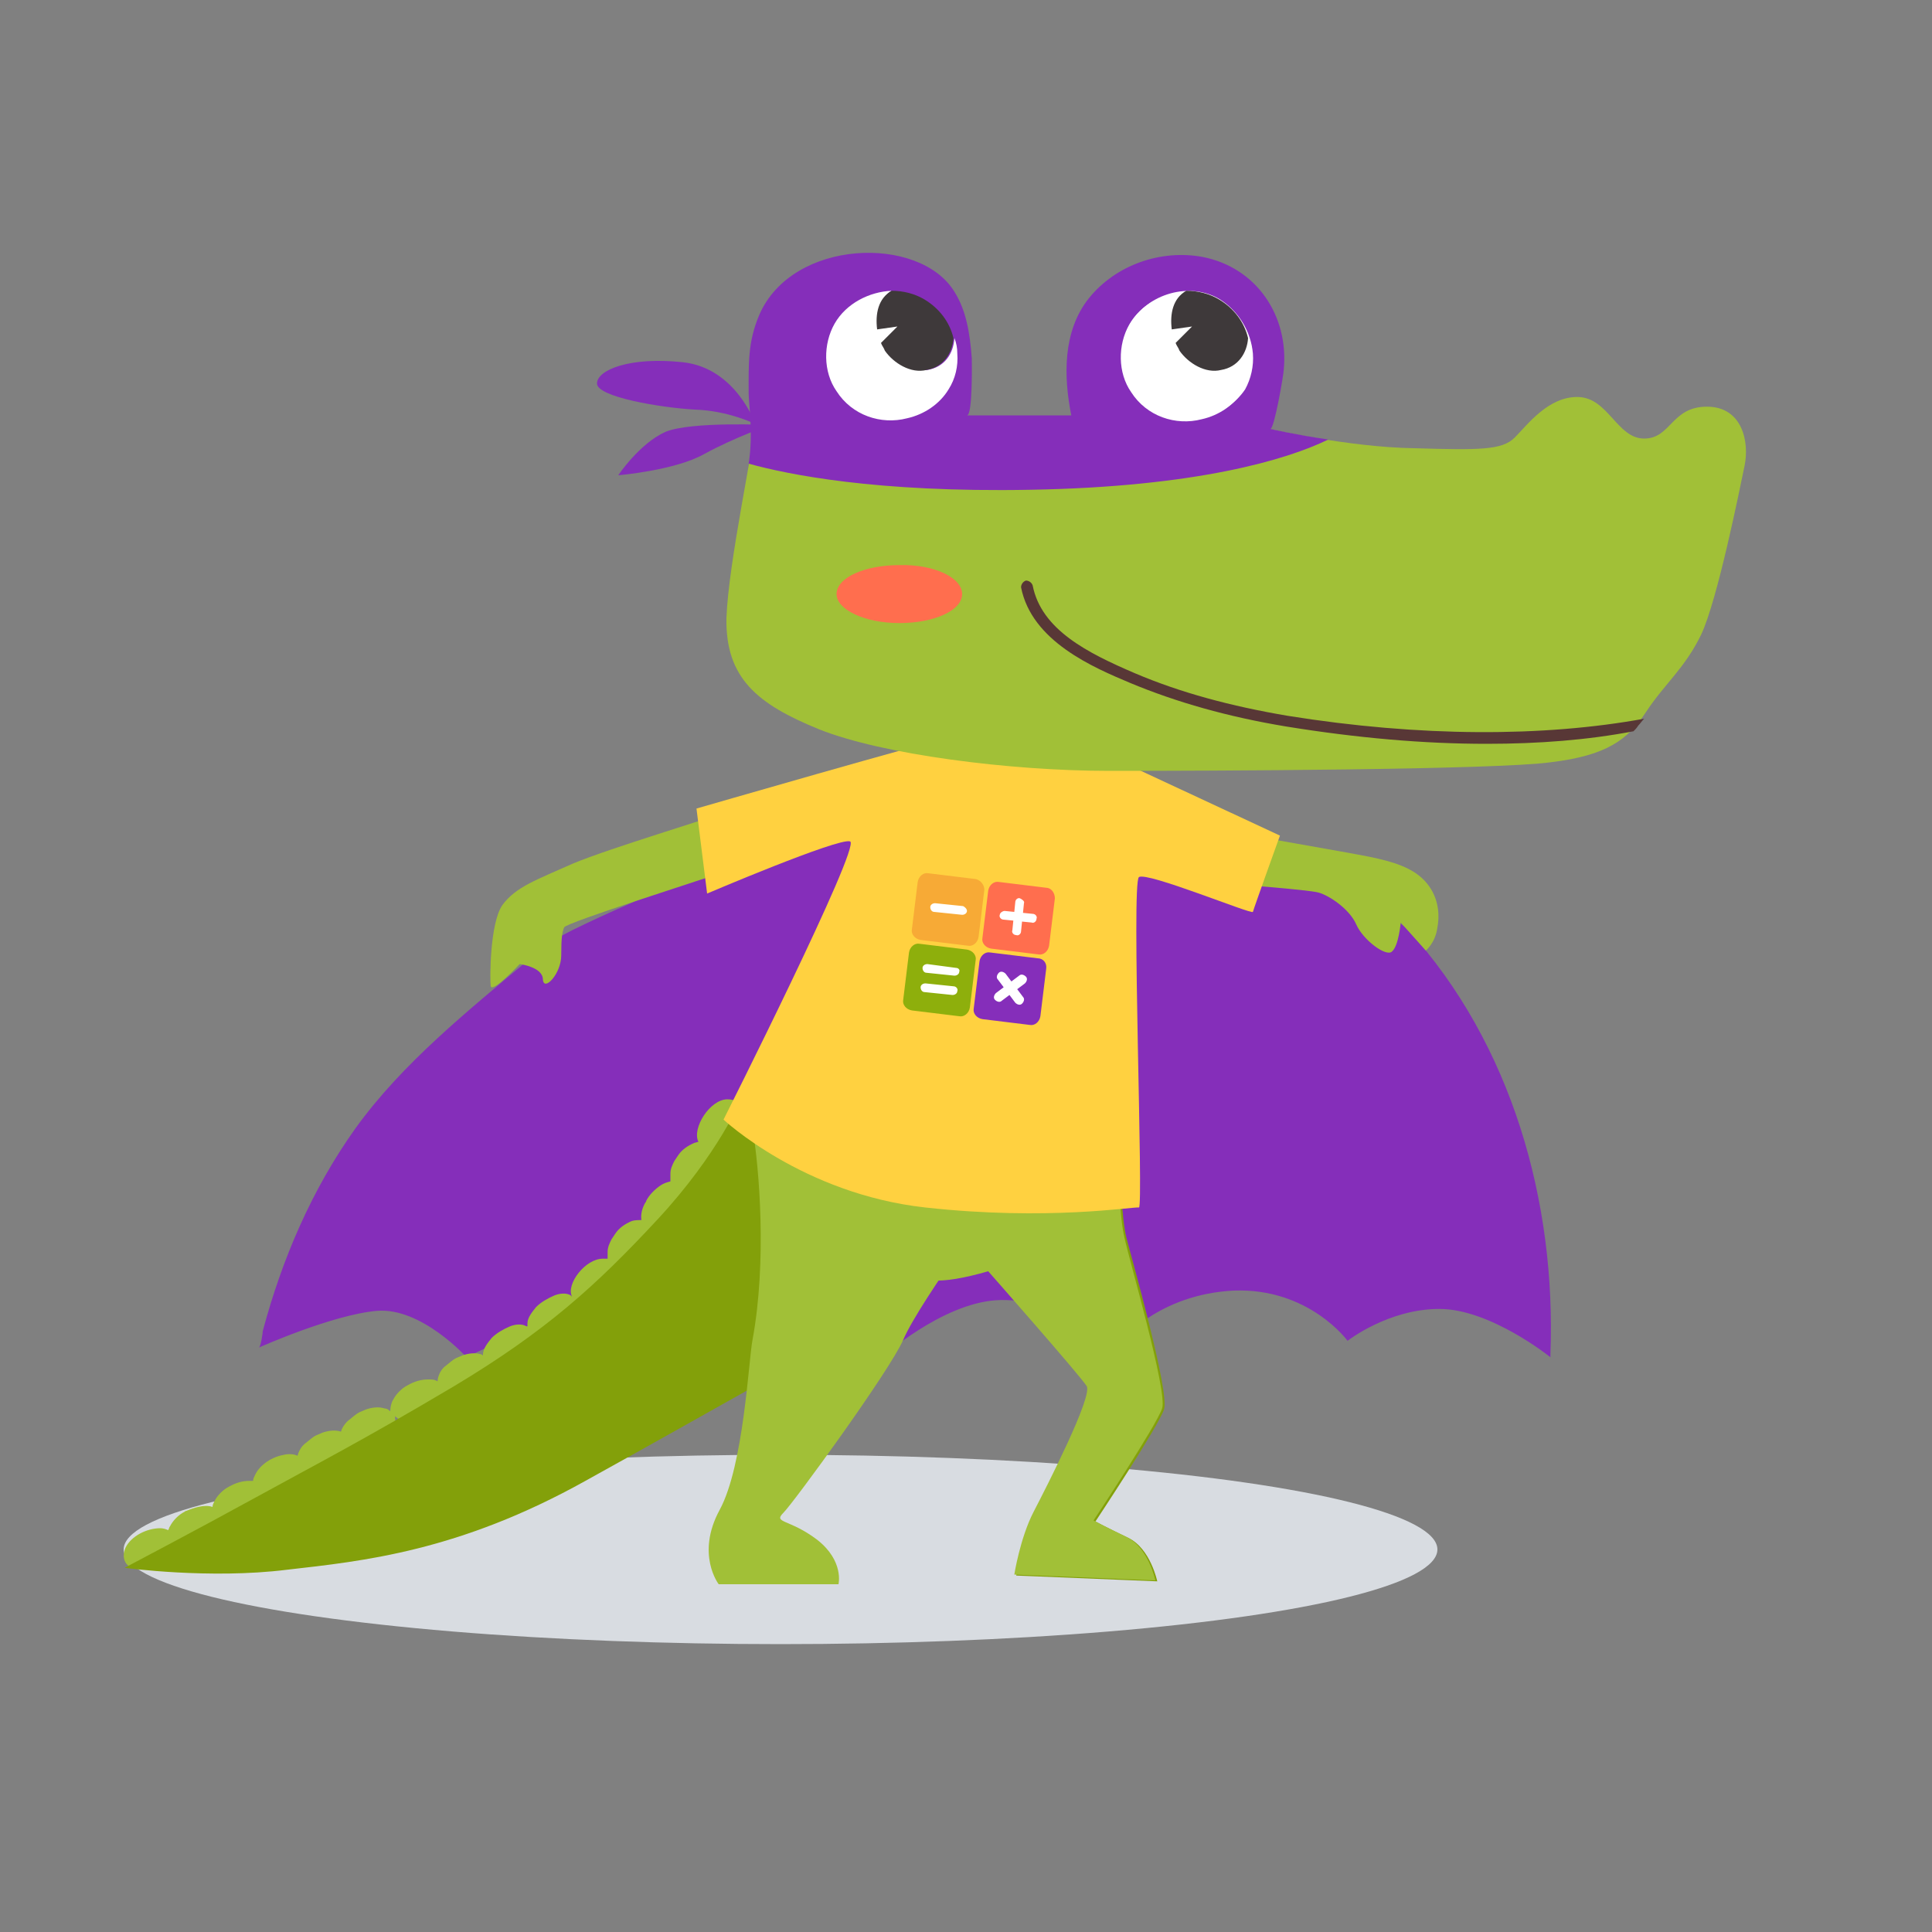 <?xml version="1.0" encoding="UTF-8"?> <!-- Generator: Adobe Illustrator 22.1.0, SVG Export Plug-In . SVG Version: 6.00 Build 0) --> <svg xmlns="http://www.w3.org/2000/svg" xmlns:xlink="http://www.w3.org/1999/xlink" id="Layer_1" x="0px" y="0px" viewBox="0 0 200 200" style="enable-background:new 0 0 200 200;" xml:space="preserve"><rect x="0" y="0" width="200" height="200" fill="#808080" stroke="none"/> <style type="text/css"> .st0{fill:#D8DCE1;} .st1{fill:#852EBA;} .st2{fill:#A1C037;} .st3{fill:#83A00A;} .st4{fill:#FFD140;} .st5{fill:#FFFFFF;} .st6{fill:#FF6E4E;} .st7{fill:#583736;} .st8{fill:#3E393A;} .st9{fill:#F7AA36;} .st10{fill:#8EAF0C;} </style> <g> <g> <ellipse class="st0" cx="80.8" cy="160.4" rx="68" ry="9.8"></ellipse> <g> <path class="st1" d="M120.3,85.4c0,0,22.8,7.8,25.5,10.9c10.7,11.8,15.3,28.1,14.7,43.9c0,0,0,0.3,0,0.3c0,0-6.2-5-11.5-5 c-5.3,0-9.5,3.3-9.5,3.3s-4-5.5-11.8-5.2c-7.8,0.4-11.6,5.2-11.6,5.2s-7.3-4.6-13-4.2c-5.7,0.4-11.8,5.9-11.8,5.9s-7.9-4-14-3.9 c-6,0.1-12.2,3.9-12.2,3.9s-6.2-3.4-8-3.4c-1.8-0.1-8.8,3.4-8.8,3.4s-4.7-5.2-9.3-4.8c-4.6,0.4-12.2,3.8-12.2,3.8 c0.2-0.1,0.4-1.5,0.4-1.7c2-7.5,5.1-14.7,9.6-21c4.9-6.8,11.7-12.2,18.1-17.6c0.6-0.5,1.1-1,1.7-1.4c2.4-1.9,18.7-8.6,24-10.6 c5.3-2,18.6-3.8,23.3-4C108.8,82.9,120.3,85.4,120.3,85.4z"></path> <path class="st2" d="M75.3,113.8c-1.8,0-3.7,3-3,4.4c-0.1,0-0.3,0.1-0.4,0.1c-0.7,0.3-1.3,0.7-1.7,1.3l-0.4,0.6 c-0.2,0.4-0.4,0.8-0.4,1.3v0.1c0,0.2,0,0.5,0,0.7c-0.4,0.1-0.7,0.2-1,0.4c-0.6,0.4-1.2,1-1.5,1.6c0,0.1-0.1,0.2-0.1,0.2 c-0.3,0.5-0.5,1.2-0.4,1.8c-0.3,0-0.7,0-1,0.1c-0.7,0.3-1.3,0.7-1.7,1.3l-0.4,0.6c-0.2,0.4-0.4,0.8-0.4,1.3v0.2 c0,0.2,0,0.3,0,0.5c-0.2,0-0.3,0-0.5,0c-1.8,0-3.8,2.6-3.2,3.9c0,0-0.1,0-0.1-0.1c-0.5-0.3-1.2-0.2-1.7,0 c-0.7,0.3-1.4,0.7-1.9,1.2c-0.4,0.5-0.9,1.1-0.9,1.7v0.1c0,0.1,0,0.2,0,0.2c0,0,0,0-0.1,0c-0.5-0.3-1.2-0.2-1.7,0 c-0.7,0.3-1.4,0.7-1.9,1.2c-0.4,0.5-0.9,1.1-0.9,1.7v0.1c-0.1,0-0.1-0.1-0.2-0.1c-0.6-0.2-1.3-0.1-1.9,0.1l-0.7,0.3 c-0.4,0.2-0.8,0.6-1.2,0.9l-0.1,0.1c-0.3,0.3-0.6,0.9-0.6,1.4c-0.3-0.2-0.6-0.2-0.9-0.2h-0.1c-0.7,0-1.4,0.2-2.1,0.6 c-0.6,0.3-1.2,0.9-1.5,1.5c-0.2,0.3-0.3,0.8-0.3,1.2c-0.2-0.2-0.4-0.3-0.6-0.3c-0.6-0.2-1.3-0.1-1.9,0.1l-0.7,0.3 c-0.4,0.2-0.8,0.6-1.2,0.9l-0.1,0.1c-0.2,0.2-0.5,0.6-0.6,1c0,0,0,0,0,0c-0.6-0.2-1.3-0.1-1.9,0.1l-0.7,0.3 c-0.4,0.2-0.8,0.6-1.2,0.9l-0.1,0.1c-0.3,0.3-0.5,0.7-0.6,1.1c-0.4-0.2-1-0.2-1.4-0.1c-1.2,0.2-2.5,1-3,2.1 c-0.1,0.2-0.2,0.4-0.2,0.6c-0.1,0-0.1,0-0.2,0h-0.2c-0.7,0-1.4,0.2-2.1,0.6c-0.6,0.3-1.2,0.9-1.5,1.5c-0.1,0.2-0.2,0.4-0.2,0.6 c-0.8-0.3-2,0.1-2.7,0.4c-0.1,0-0.2,0.1-0.2,0.1c-0.6,0.3-1.2,0.9-1.5,1.5c-0.1,0.1-0.1,0.3-0.2,0.4c-0.2-0.1-0.5-0.2-0.8-0.2 c-1.4,0-3,0.8-3.6,2c-0.5,1.1,0,2.2,1.3,2.2c1.4,0,3-0.8,3.6-2c0.1-0.1,0.1-0.3,0.2-0.4c0.9,0.4,2.1,0,2.8-0.4 c0.1,0,0.2-0.1,0.2-0.1c0.6-0.3,1.2-0.9,1.5-1.5c0.1-0.2,0.2-0.4,0.2-0.7c0.2,0.1,0.4,0.1,0.7,0.1h0.2c0.7,0,1.4-0.2,2.1-0.6 c0.6-0.3,1.2-0.9,1.5-1.5c0.1-0.1,0.1-0.3,0.2-0.4c0.2,0,0.3,0,0.5,0c0.2,0,0.3,0,0.5,0c0.7-0.1,1.5-0.5,2.1-0.9 c0.5-0.5,1.1-1.1,1.2-1.8c0,0,0,0,0.1,0c0.6,0.2,1.3,0.1,1.9-0.1l0.7-0.3c0.4-0.2,0.8-0.6,1.2-0.9c0,0,0.1-0.1,0.1-0.1 c0.2-0.2,0.5-0.6,0.6-1c0,0,0,0,0,0c0.6,0.2,1.3,0.1,1.9-0.1l0.7-0.3c0.4-0.2,0.8-0.6,1.2-0.9c0,0,0.1-0.1,0.1-0.1 c0.4-0.4,0.7-1.1,0.6-1.6c0-0.1,0-0.1,0-0.2c0.3,0.3,0.7,0.5,1.2,0.5h0.1c0.7,0,1.4-0.2,2.1-0.6c0.6-0.3,1.2-0.9,1.5-1.5 c0.1-0.3,0.2-0.6,0.3-0.9c0.1,0.1,0.2,0.1,0.3,0.1c0.6,0.2,1.3,0.1,1.9-0.1l0.7-0.3c0.4-0.2,0.8-0.6,1.2-0.9c0,0,0.1-0.1,0.1-0.1 c0.3-0.3,0.6-0.8,0.6-1.3c0.5,0.2,1.2,0.2,1.6,0c0.7-0.3,1.4-0.7,1.9-1.2c0.4-0.5,0.9-1.1,0.9-1.7v-0.1c0-0.1,0-0.2,0-0.2 c0,0,0,0,0.1,0c0.5,0.3,1.2,0.2,1.7,0c0.7-0.3,1.4-0.7,1.9-1.2c0.4-0.5,0.9-1.1,0.9-1.7v-0.1c0-0.3,0-0.6-0.2-0.8 c0.3,0.2,0.6,0.3,1.2,0.3c1.5,0,3.3-1.9,3.3-3.3c0.3,0,0.6,0,0.9-0.1c0.7-0.3,1.3-0.7,1.7-1.3c0.1-0.2,0.3-0.4,0.4-0.6 c0.2-0.4,0.4-0.8,0.4-1.3v-0.2c0-0.2,0-0.4,0-0.6c0.5,0.1,1.1-0.1,1.6-0.4c0.6-0.4,1.2-1,1.5-1.6c0-0.1,0.1-0.2,0.1-0.2 c0.3-0.6,0.5-1.2,0.4-1.9c0,0,0-0.1,0-0.1c0.1,0,0.3-0.1,0.4-0.1c0.7-0.3,1.3-0.7,1.7-1.3c0.1-0.2,0.3-0.4,0.4-0.6 c0.2-0.4,0.4-0.8,0.4-1.3v-0.1c0-0.4,0-0.7-0.1-1C76,118.6,78.3,113.8,75.3,113.8z"></path> <path class="st3" d="M76.7,113.8c0,0-2.3,5.6-8.6,12.4c-6.4,6.9-11.6,11.6-21.1,17.3c-9.6,5.7-14.5,8.2-20.5,11.5 c-6,3.3-13.6,7.3-13.6,7.3s8.8,1.2,16.8,0.2c7.9-0.9,17.8-1.9,30.9-9.2c13.2-7.3,25.3-14.3,27.2-15c1.4-0.5,8.3-7.8,10.7-8.9 c1.5-0.7,3.3-1.1,5.6-1.5c0,0,8,14.6,8.6,15.7c0.6,1.1-4.1,10.3-5.5,13c-1.4,2.7-2,6.5-2,6.5l14.6,0.6c0,0-0.7-3.4-3-4.5 c-2.3-1.1-3.4-1.7-3.4-1.7s6.5-9.8,7.1-11.6c0.6-1.8-3.4-15.8-3.9-17.8c-0.5-2-0.7-7.6-0.7-7.6L76.7,113.8z"></path> <path class="st2" d="M104.8,121.8c0,0-9.5,12.7-11.3,16.9c-1.4,3.2-11.3,16.8-12.4,17.9c-1.1,1.1,0.6,0.6,3.5,2.8 c2.8,2.2,2.2,4.6,2.2,4.6L74.4,164c0,0-2.4-3.1,0.1-7.7c2.5-4.6,3-15.6,3.4-17.6c1.5-8.1,0.7-17.8,0-21.9L104.8,121.8z"></path> <path class="st2" d="M74.3,84.3c-0.1,0.2-11.2,3.5-15,5.1c-3.8,1.7-5.9,2.4-7.3,4.3c-1.3,1.9-1.3,7.7-1.2,8.4 c0.2,0.7,3-2.3,3-2.3s2.4,0.3,2.4,1.6c0.1,1.3,1.9-0.6,1.9-2.5c0-1.9,0.1-2.4,0.3-2.9c0.2-0.5,14.5-5,15.8-5.5 C75.5,89.9,74.3,84.3,74.3,84.3z"></path> <path class="st2" d="M128.5,86.3c0.3,0.1,10.8,1.9,13.3,2.4c2.4,0.5,4.4,1.1,5.7,2.5c1.3,1.4,1.6,3.2,1.3,4.8 c-0.2,1.6-1.2,2.4-1.2,2.4l-2.6-2.9c0,0-0.2,2.4-0.9,3c-0.6,0.6-3-1.2-3.7-2.8c-0.7-1.6-2.8-3-3.9-3.3c-1-0.3-9.2-0.9-9.2-0.9 L128.5,86.3z"></path> <g> <path class="st2" d="M116.4,128.1c-0.5-2-0.7-7.6-0.7-7.6l-25.2,5.1c3.2,4.5,1.4,9,11.8,6c0,0,9.6,10.9,10.2,11.9 c0.6,1.1-4.1,10.3-5.5,13c-1.4,2.7-2,6.5-2,6.5l14.6,0.6c0,0-0.7-3.4-3-4.5s-3.4-1.7-3.4-1.7s6.5-9.8,7.1-11.6 C120.9,144.1,116.8,130.1,116.4,128.1z"></path> </g> <path class="st4" d="M97.8,76.5c-0.8,0-25.7,7.2-25.7,7.2l1.1,8.8c0,0,13.6-5.8,14.8-5.4c1.2,0.4-13.1,28.8-13.1,28.8 s8.2,7.7,20.9,9.1c12.7,1.4,21.5-0.1,22.1,0c0.5,0.1-0.8-33.6,0-34.2c0.8-0.6,11.7,3.9,11.8,3.6c0.1-0.4,2.8-7.9,2.8-7.9 l-18.9-8.8L97.8,76.5z"></path> <path class="st2" d="M176.7,42.1c-3.7,0-3.7,3.3-6.5,3.3s-3.7-4.2-6.8-4.3s-5.3,2.9-6.6,4.2c-1.3,1.3-3.6,1.3-10.4,1.1 c-6.8-0.1-15-2-15-2s0.1-0.2,0.2-0.5c-1.1,0-2.2,0-3.3-0.1c-4.3-0.3-8.7-0.2-13-0.2c-7.6,0.2-15.2,0.4-22.8-0.5 c-2.8,0-5.6-0.1-8.3-0.3c-1.9-0.1-3.9-0.3-5.7-0.9c-0.4,4.1-3.1,16.3-3.3,22.1c-0.1,6.2,3.2,8.9,9.6,11.5 c6.5,2.6,19.7,4.3,30,4.3c10.3,0,40.1-0.1,45.8-0.9c5.7-0.7,7.9-2.3,9.8-5.2c1.9-2.9,4-4.5,5.7-8c1.7-3.6,4-15.1,4.5-17.5 C181.1,45.8,180.4,42.1,176.7,42.1z"></path> <g> <path class="st1" d="M106.7,50.7c17.1-0.3,26.5-3.1,30.8-5.2c-3.4-0.5-6-1.1-6-1.1c0.4,0.1,1.4-5.7,1.4-6.2 c0.5-5.5-2.8-10.5-8.4-11.6c-4.3-0.8-9,0.8-11.8,4.3c-2.7,3.4-2.6,8.1-1.8,12.1c0,0-10.8,0-10.8,0c0.6,0,0.5-5.5,0.5-5.9 c-0.2-2.7-0.6-5-1.8-6.9c-3.6-5.9-16.8-5.5-20.2,2.4c-1.2,2.8-1.1,5.1-1.1,8.1c0,1.1,0.5,4.2,0,7.3 C81.5,49.1,90.6,51,106.7,50.7z"></path> </g> <path class="st5" d="M124.5,43.3c-2.8,0.7-5.7-0.3-7.3-2.8c-1.3-2.1-1.4-4.9-0.2-7c1.8-3.1,6.2-4.4,9.3-2.5 c1.9,1.2,3.2,3.3,3.4,5.6c0.1,1.3-0.2,2.6-0.8,3.7C127.9,41.8,126.2,42.9,124.5,43.3z"></path> <path class="st5" d="M129.6,36.6c0-0.6-0.1-1.1-0.3-1.6c-0.1,1.6-1,3-2.8,3.3c-1.7,0.3-3.4-0.7-4.3-2c-1.2-1.7-1.4-4.9,0.6-6.1 c-2.3,0.1-4.7,1.3-5.9,3.4c-1.2,2.1-1.2,5,0.2,7c1.6,2.5,4.6,3.5,7.3,2.8c1.8-0.4,3.4-1.5,4.3-3 C129.4,39.2,129.7,37.9,129.6,36.6z"></path> <path class="st1" d="M78.2,43.9c0,0-2-5.8-7.5-6.4c-5.5-0.6-8.9,0.8-8.9,2.2c0,1.4,6.6,2.5,10.1,2.7 C75.4,42.5,78.2,43.9,78.2,43.9z"></path> <path class="st1" d="M79.7,44c0,0-3.7,1.3-6.8,3c-3,1.7-8.9,2.2-8.9,2.2s2.2-3.3,4.9-4.5C71.6,43.6,79.7,44,79.7,44z"></path> <path class="st6" d="M99.6,61.5c0,1.7-2.9,3-6.5,3c-3.6,0-6.5-1.4-6.5-3c0-1.7,2.9-3,6.5-3C96.7,58.4,99.6,59.8,99.6,61.5z"></path> <g> <path class="st7" d="M170.2,74.4c-10.4,1.9-23.2,1.9-36.9-0.3c-5.9-1-11.1-2.4-15.8-4.4c-4.9-2.1-9.7-4.5-10.6-9.1 c-0.1-0.3-0.4-0.5-0.7-0.5c-0.3,0.1-0.5,0.4-0.5,0.7c1.1,5.6,7.5,8.3,11.3,9.9c4.8,2,10.1,3.5,16.1,4.5 c7.4,1.2,14.3,1.8,20.8,1.8c5.4,0,10.5-0.4,15.2-1.3c0.2-0.2,0.3-0.3,0.5-0.6C169.8,74.9,170,74.6,170.2,74.4z"></path> </g> <path class="st8" d="M126.2,31c-1-0.6-2.2-0.9-3.4-0.9c-1.4,0.8-1.7,2.4-1.5,4l2.1-0.3l-1.7,1.7c0.1,0.3,0.3,0.5,0.4,0.8 c0.9,1.3,2.7,2.4,4.3,2c1.8-0.3,2.7-1.8,2.8-3.3C128.8,33.3,127.7,31.9,126.2,31z"></path> <path class="st5" d="M99.1,36.6c0-0.6-0.1-1.1-0.3-1.6c-0.1,1.6-1,3-2.8,3.3c-1.7,0.3-0.6-2.6-1.5-3.9c-1.2-1.7-4.2-3.1-2.2-4.3 c-2.3,0.1-4.7,1.3-5.9,3.4c-1.2,2.1-1.2,5,0.2,7c1.6,2.5,4.6,3.5,7.3,2.8c1.8-0.4,3.4-1.5,4.3-3C98.9,39.2,99.2,37.9,99.1,36.6z"></path> <path class="st8" d="M95.7,31c-1-0.6-2.2-0.9-3.4-0.9c-1.4,0.8-1.7,2.4-1.5,4l2.1-0.3l-1.7,1.7c0.1,0.3,0.3,0.5,0.4,0.8 c0.9,1.3,2.7,2.4,4.3,2c1.8-0.3,2.7-1.8,2.8-3.3C98.3,33.3,97.2,31.9,95.7,31z"></path> </g> </g> <g> <path class="st6" d="M108.3,91.9l-4.9-0.6c-0.5-0.1-1,0.3-1.1,0.9l-0.6,4.9c-0.1,0.5,0.3,1,0.9,1.1l4.9,0.6c0.5,0.1,1-0.3,1.1-0.9 l0.6-4.9C109.2,92.4,108.8,91.9,108.3,91.9z"></path> <path class="st5" d="M104,94.3l1,0.1l0.1-1c0-0.3,0.3-0.5,0.5-0.4s0.5,0.3,0.4,0.5l-0.1,1l1,0.1c0.3,0,0.5,0.3,0.4,0.5 c0,0.3-0.3,0.5-0.5,0.4l-1-0.1l-0.1,1c0,0.3-0.3,0.5-0.5,0.4c-0.3,0-0.5-0.3-0.4-0.5l0.1-1l-1-0.1c-0.3,0-0.5-0.3-0.4-0.5 C103.5,94.5,103.8,94.3,104,94.3z"></path> <path class="st1" d="M107.4,99.2l-4.9-0.6c-0.5-0.1-1,0.3-1.1,0.9l-0.6,4.9c-0.1,0.5,0.3,1,0.9,1.1l4.9,0.6c0.5,0.1,1-0.3,1.1-0.9 l0.6-4.9C108.4,99.7,108,99.2,107.4,99.2z"></path> <path class="st5" d="M103.9,102.2l-0.6-0.8c-0.2-0.2-0.1-0.5,0.1-0.7c0.2-0.2,0.5-0.1,0.7,0.1l0.6,0.8l0.8-0.6 c0.2-0.2,0.5-0.1,0.7,0.1c0.2,0.2,0.1,0.5-0.1,0.7l-0.8,0.6l0.6,0.8c0.2,0.2,0.1,0.5-0.1,0.7c-0.2,0.2-0.5,0.1-0.7-0.1l-0.6-0.8 l-0.8,0.6c-0.2,0.2-0.5,0.1-0.7-0.1c-0.2-0.2-0.1-0.5,0.1-0.7L103.9,102.2z"></path> <path class="st9" d="M101,91l-4.9-0.6c-0.5-0.1-1,0.3-1.1,0.9l-0.6,4.9c-0.1,0.5,0.3,1,0.9,1.1l4.9,0.6c0.5,0.1,1-0.3,1.1-0.9 l0.6-4.9C101.9,91.6,101.5,91.1,101,91z"></path> <path class="st5" d="M99.7,93.8l-2.9-0.3c-0.3,0-0.5,0.2-0.5,0.4l0,0c0,0.3,0.2,0.5,0.4,0.5l2.9,0.3c0.3,0,0.5-0.2,0.5-0.4l0,0 C100.1,94.1,99.9,93.9,99.7,93.8z"></path> <path class="st10" d="M100.1,98.3l-4.9-0.6c-0.5-0.1-1,0.3-1.1,0.9l-0.6,4.9c-0.1,0.5,0.3,1,0.9,1.1l4.9,0.6 c0.5,0.1,1-0.3,1.1-0.9l0.6-4.9C101.1,98.9,100.7,98.4,100.1,98.3z"></path> <g> <path class="st5" d="M99,100.2L96,99.8c-0.3,0-0.5,0.2-0.5,0.4l0,0c0,0.3,0.2,0.5,0.4,0.5l2.9,0.3c0.3,0,0.5-0.2,0.5-0.4l0,0 C99.4,100.4,99.2,100.2,99,100.2z"></path> <path class="st5" d="M98.7,102.1l-2.9-0.3c-0.3,0-0.5,0.2-0.5,0.4l0,0c0,0.3,0.2,0.5,0.4,0.5l2.9,0.3c0.3,0,0.5-0.2,0.5-0.4l0,0 C99.2,102.4,99,102.1,98.7,102.1z"></path> </g> </g> </g> </svg> 